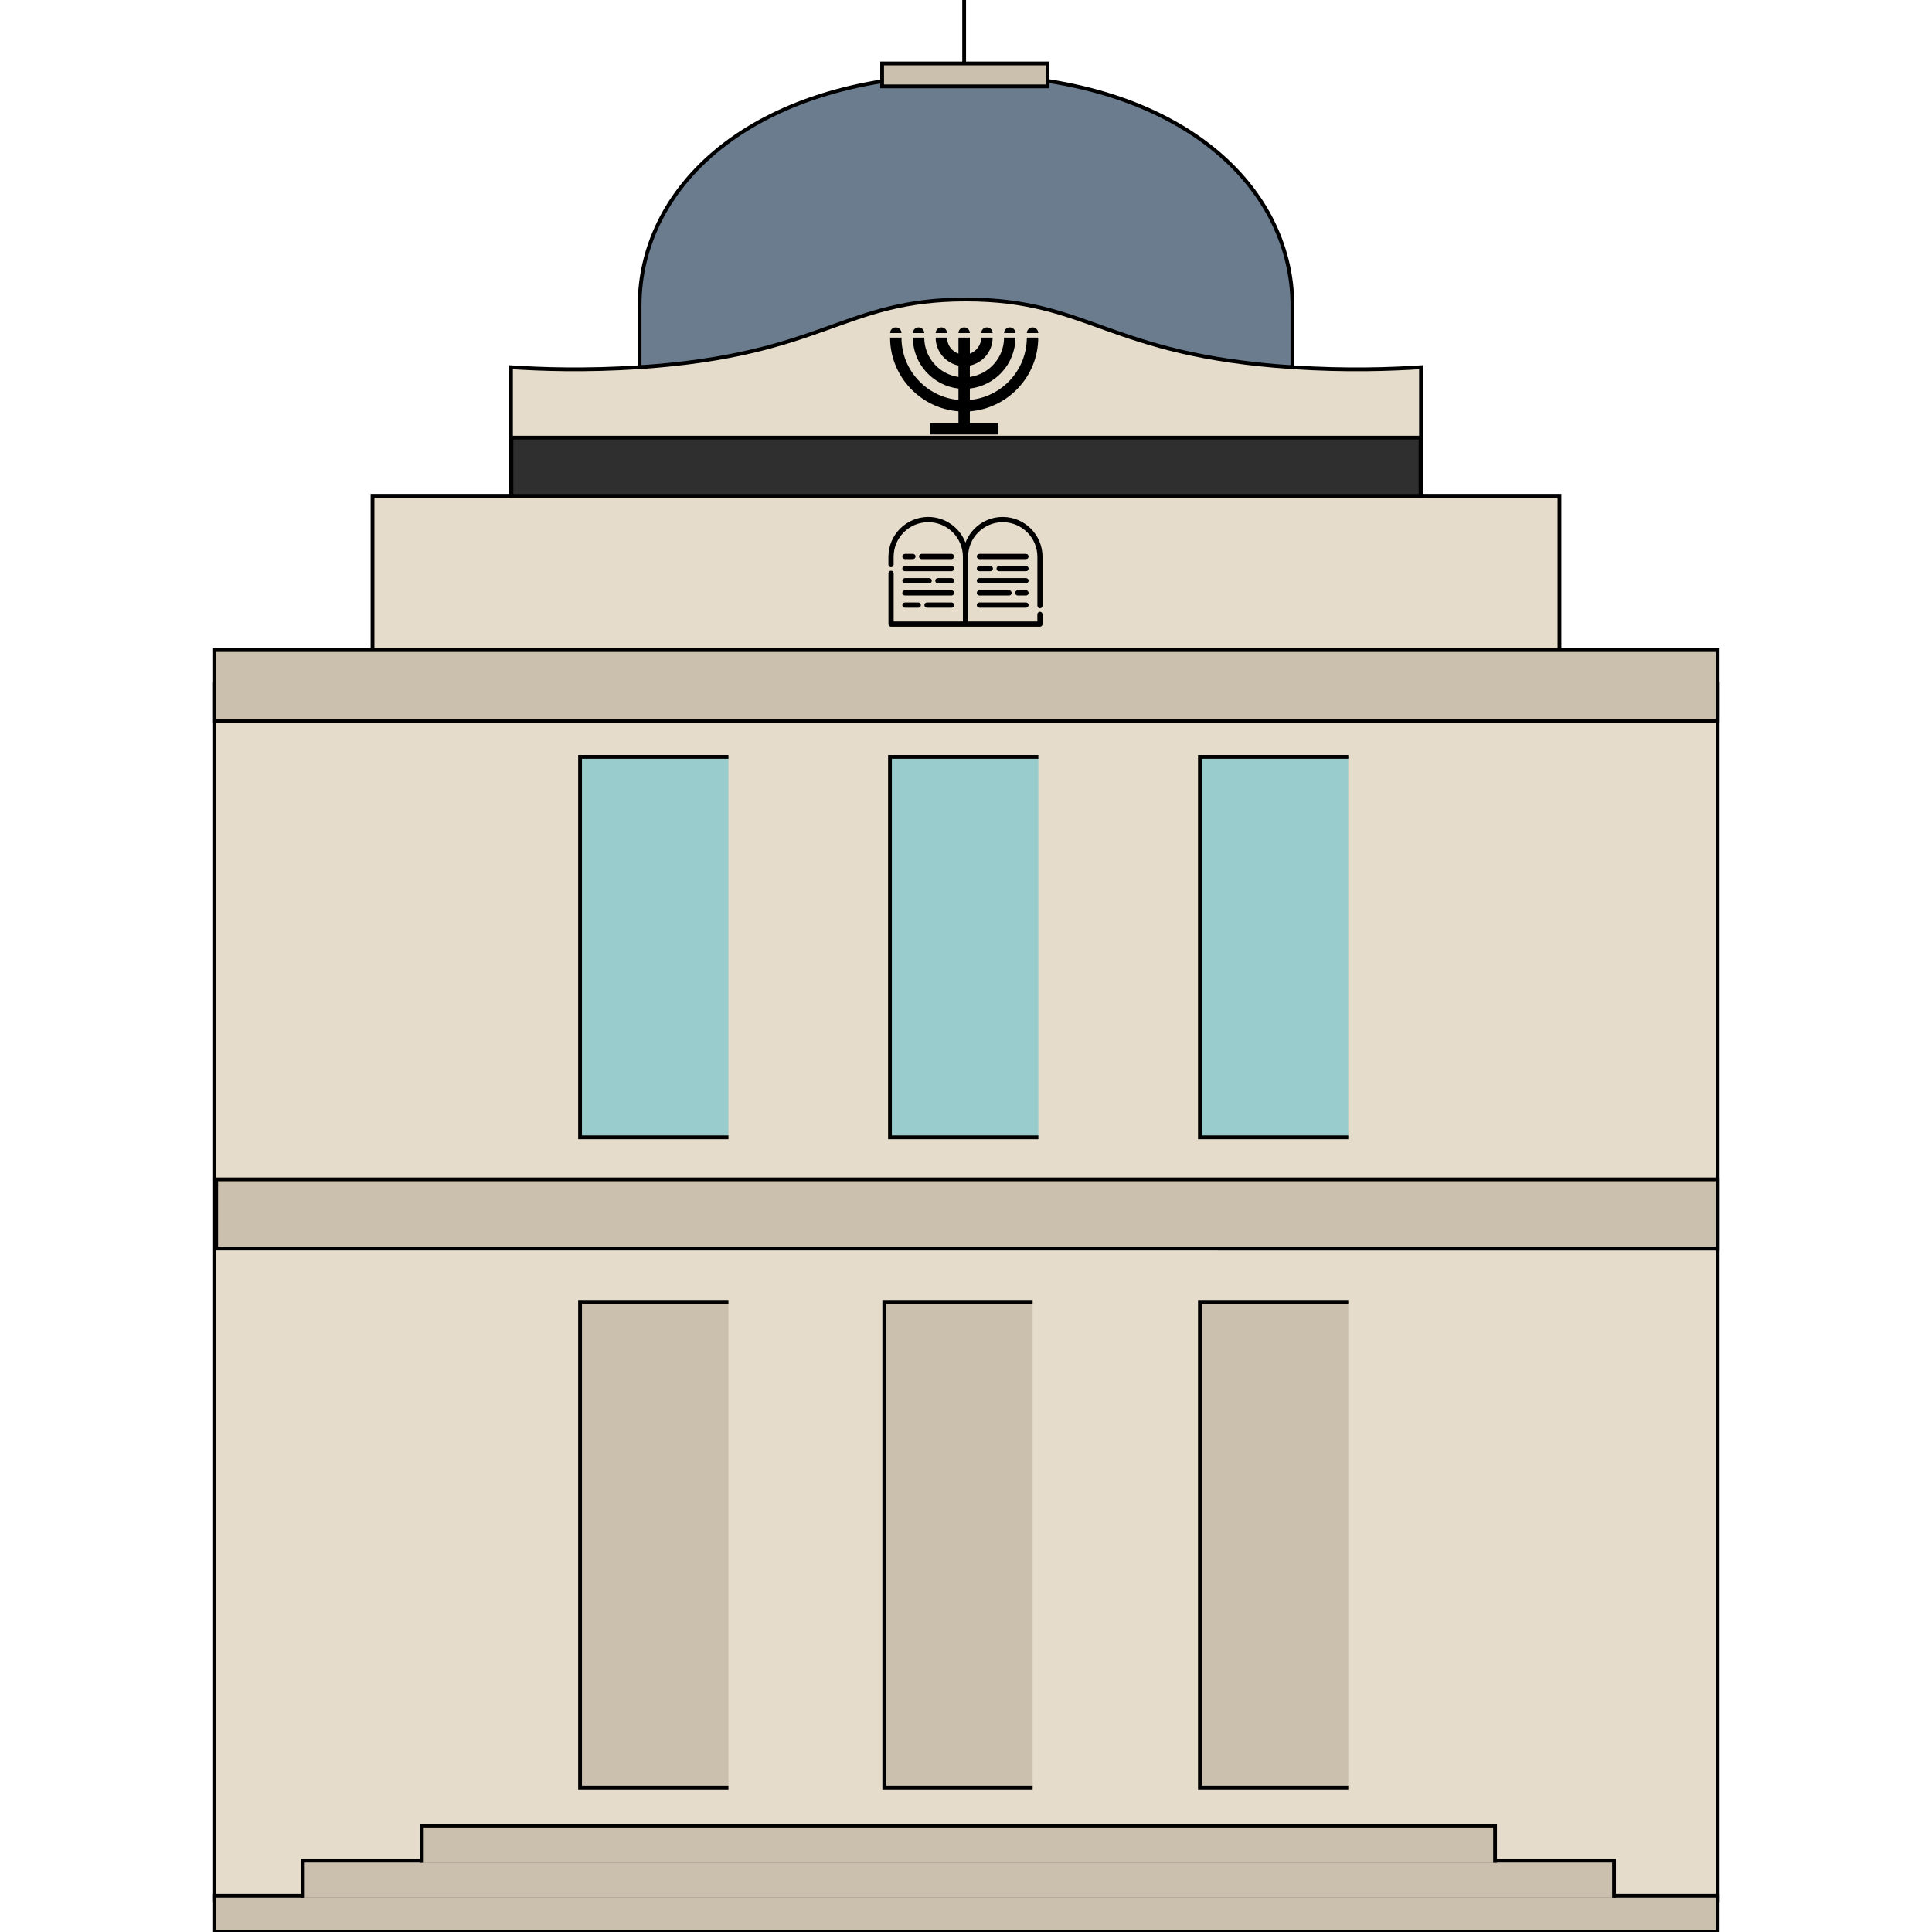<?xml version="1.0" encoding="UTF-8"?>
<svg id="Livello_1" xmlns="http://www.w3.org/2000/svg" version="1.1" viewBox="0 0 512 512">
  <!-- Generator: Adobe Illustrator 30.1.0, SVG Export Plug-In . SVG Version: 2.1.1 Build 136)  -->
  <path d="M256,19.85c-55.05,0-86.5,28.54-86.5,61.16v16.31h173v-16.31c0-32.62-31.46-61.16-86.5-61.16Z" fill="#6b7c8f" stroke="#000" stroke-miterlimit="10"/>
  <path d="M135.42,97.32c7.8.52,19.65.95,33.98,0,49.13-3.27,53.92-17.96,86.6-17.95,32.65,0,37.42,14.67,86.5,17.95,14.37.96,26.26.52,34.08,0v34.08h36.7v49.8h41.94v322.41H56.78V181.2h41.94v-49.8h36.7s0-34.08,0-34.08Z" fill="#e6dccb" stroke="#000" stroke-miterlimit="10"/>
  <path d="M135.54,115.98h240.91v15.44h-240.91v-15.44Z" fill="#2f2f2f" stroke="#000" stroke-miterlimit="10"/>
  <polyline points="193.04 473.77 153.72 473.77 153.72 345.03 193.04 345.03" fill="#cbbfae" stroke="#000" stroke-miterlimit="10"/>
  <polyline points="273.66 473.77 234.34 473.77 234.34 345.03 273.66 345.03" fill="#cbbfae" stroke="#000" stroke-miterlimit="10"/>
  <polyline points="357.31 473.77 317.99 473.77 317.99 345.03 357.31 345.03" fill="#cbbfae" stroke="#000" stroke-miterlimit="10"/>
  <polyline points="193.04 301.41 153.72 301.41 153.72 200.59 193.04 200.59" fill="#9cc" stroke="#000" stroke-miterlimit="10"/>
  <polyline points="275.17 301.41 235.85 301.41 235.85 200.59 275.17 200.59" fill="#9cc" stroke="#000" stroke-miterlimit="10"/>
  <polyline points="357.31 301.41 317.99 301.41 317.99 200.59 357.31 200.59" fill="#9cc" stroke="#000" stroke-miterlimit="10"/>
  <g>
    <path d="M235.88,89.47c0,10.28,8.04,18.75,18.12,19.54v3.12h-7.55v3.02h18.12v-3.02h-7.55v-3.12c10.09-.79,18.12-9.26,18.12-19.54h-3.02c0,8.64-6.66,15.75-15.1,16.52v-3.02c6.76-.77,12.08-6.54,12.08-13.5h-3.02c0,5.31-3.95,9.69-9.06,10.43v-3.02c3.43-.71,6.04-3.78,6.04-7.41h-3.02c0,1.96-1.27,3.62-3.02,4.25v-4.25h-3.02v4.25c-1.75-.63-3.02-2.28-3.02-4.25h-3.02c0,3.63,2.61,6.7,6.04,7.41v3.02c-5.11-.74-9.06-5.12-9.06-10.43h-3.02c0,6.96,5.32,12.73,12.08,13.5v3.02c-8.44-.77-15.1-7.88-15.1-16.52h-3.02Z"/>
    <path d="M238.9,88.27c0-.83-.68-1.51-1.51-1.51s-1.51.68-1.51,1.51"/>
    <path d="M244.94,88.27c0-.83-.68-1.51-1.51-1.51s-1.51.68-1.51,1.51"/>
    <path d="M250.98,88.27c0-.83-.68-1.51-1.51-1.51s-1.51.68-1.51,1.51"/>
    <path d="M257.02,88.27c0-.83-.68-1.51-1.51-1.51s-1.51.68-1.51,1.51"/>
    <path d="M263.06,88.27c0-.83-.68-1.51-1.51-1.51s-1.51.68-1.51,1.51"/>
    <path d="M269.11,88.27c0-.83-.68-1.51-1.51-1.51s-1.51.68-1.51,1.51"/>
    <path d="M275.15,88.27c0-.83-.68-1.51-1.51-1.51s-1.51.68-1.51,1.51"/>
  </g>
  <path d="M57.29,312.55h397.92v18.35H57.29v-18.35Z" fill="#cbbfae" stroke="#000" stroke-miterlimit="10"/>
  <path d="M56.78,172.28h398.43v18.79H56.78v-18.79Z" fill="#cbbfae" stroke="#000" stroke-miterlimit="10"/>
  <g>
    <path d="M275.59,161.2c.38,0,.69-.31.69-.69v-12.95c0-5.83-4.73-10.57-10.56-10.57-4.5,0-8.35,2.83-9.86,6.81-1.52-3.98-5.37-6.81-9.86-6.81-5.82,0-10.56,4.74-10.56,10.57v2.07c0,.38.31.69.69.69s.69-.31.69-.69v-2.07c0-5.07,4.11-9.18,9.18-9.18s9.18,4.12,9.18,9.18v17.14h-18.35v-12.77c0-.38-.31-.69-.69-.69s-.69.31-.69.69v13.46c0,.38.31.69.69.69h39.46c.38,0,.69-.31.69-.69v-2.58c0-.38-.31-.69-.69-.69s-.69.31-.69.69v1.89h-18.35v-17.14c0-5.07,4.11-9.18,9.18-9.18s9.18,4.12,9.18,9.18v12.95c0,.38.31.69.69.69h-.02Z"/>
    <path d="M271.9,146.78h-12.35c-.38,0-.69.31-.69.69s.31.69.69.69h12.35c.38,0,.69-.31.69-.69s-.31-.69-.69-.69Z"/>
    <path d="M271.9,153.21h-12.35c-.38,0-.69.31-.69.69s.31.69.69.69h12.35c.38,0,.69-.31.69-.69s-.31-.69-.69-.69Z"/>
    <path d="M271.9,150h-7.13c-.38,0-.69.31-.69.69s.31.69.69.69h7.13c.38,0,.69-.31.69-.69s-.31-.69-.69-.69Z"/>
    <path d="M262.46,150h-2.91c-.38,0-.69.31-.69.69s.31.69.69.69h2.91c.38,0,.69-.31.69-.69s-.31-.69-.69-.69Z"/>
    <path d="M271.9,156.43h-2.19c-.38,0-.69.31-.69.69s.31.69.69.69h2.19c.38,0,.69-.31.69-.69s-.31-.69-.69-.69Z"/>
    <path d="M267.41,156.43h-7.86c-.38,0-.69.31-.69.69s.31.69.69.69h7.86c.38,0,.69-.31.69-.69s-.31-.69-.69-.69Z"/>
    <path d="M271.9,159.66h-12.35c-.38,0-.69.31-.69.69s.31.69.69.69h12.35c.38,0,.69-.31.69-.69s-.31-.69-.69-.69Z"/>
    <path d="M252.16,146.78h-7.92c-.38,0-.69.31-.69.69s.31.69.69.69h7.92c.38,0,.69-.31.69-.69s-.31-.69-.69-.69Z"/>
    <path d="M241.94,146.78h-2.13c-.38,0-.69.31-.69.69s.31.69.69.69h2.13c.38,0,.69-.31.69-.69s-.31-.69-.69-.69Z"/>
    <path d="M252.16,153.21h-3.62c-.38,0-.69.31-.69.69s.31.69.69.69h3.62c.38,0,.69-.31.69-.69s-.31-.69-.69-.69Z"/>
    <path d="M246.25,153.21h-6.43c-.38,0-.69.31-.69.69s.31.69.69.69h6.43c.38,0,.69-.31.69-.69s-.31-.69-.69-.69Z"/>
    <path d="M252.16,150h-12.35c-.38,0-.69.31-.69.69s.31.69.69.69h12.35c.38,0,.69-.31.69-.69s-.31-.69-.69-.69Z"/>
    <path d="M252.16,156.43h-12.35c-.38,0-.69.31-.69.69s.31.69.69.69h12.35c.38,0,.69-.31.69-.69s-.31-.69-.69-.69Z"/>
    <path d="M252.16,159.66h-6.5c-.38,0-.69.31-.69.69s.31.69.69.69h6.5c.38,0,.69-.31.69-.69s-.31-.69-.69-.69Z"/>
    <path d="M243.35,159.66h-3.54c-.38,0-.69.31-.69.69s.31.69.69.69h3.54c.38,0,.69-.31.69-.69s-.31-.69-.69-.69Z"/>
  </g>
  <path d="M56.78,502.44h398.43v9.56H56.78v-9.56Z" fill="#cbbfae" stroke="#000" stroke-miterlimit="10"/>
  <polyline points="255.86 16.86 255.51 16.86 255.51 .11 255.86 .11" fill="#cbbfae" stroke="#000" stroke-miterlimit="10"/>
  <polyline points="80.26 502.96 80.26 493.11 427.74 493.11 427.74 502.96" fill="#cbbfae" stroke="#000" stroke-miterlimit="10"/>
  <path d="M233.77,16.81h43.84v6.08h-43.84v-6.08Z" fill="#cbbfae" stroke="#000" stroke-miterlimit="10"/>
  <polyline points="111.79 493.67 111.79 483.83 396.21 483.83 396.21 493.67" fill="#cbbfae" stroke="#000" stroke-miterlimit="10"/>
</svg>